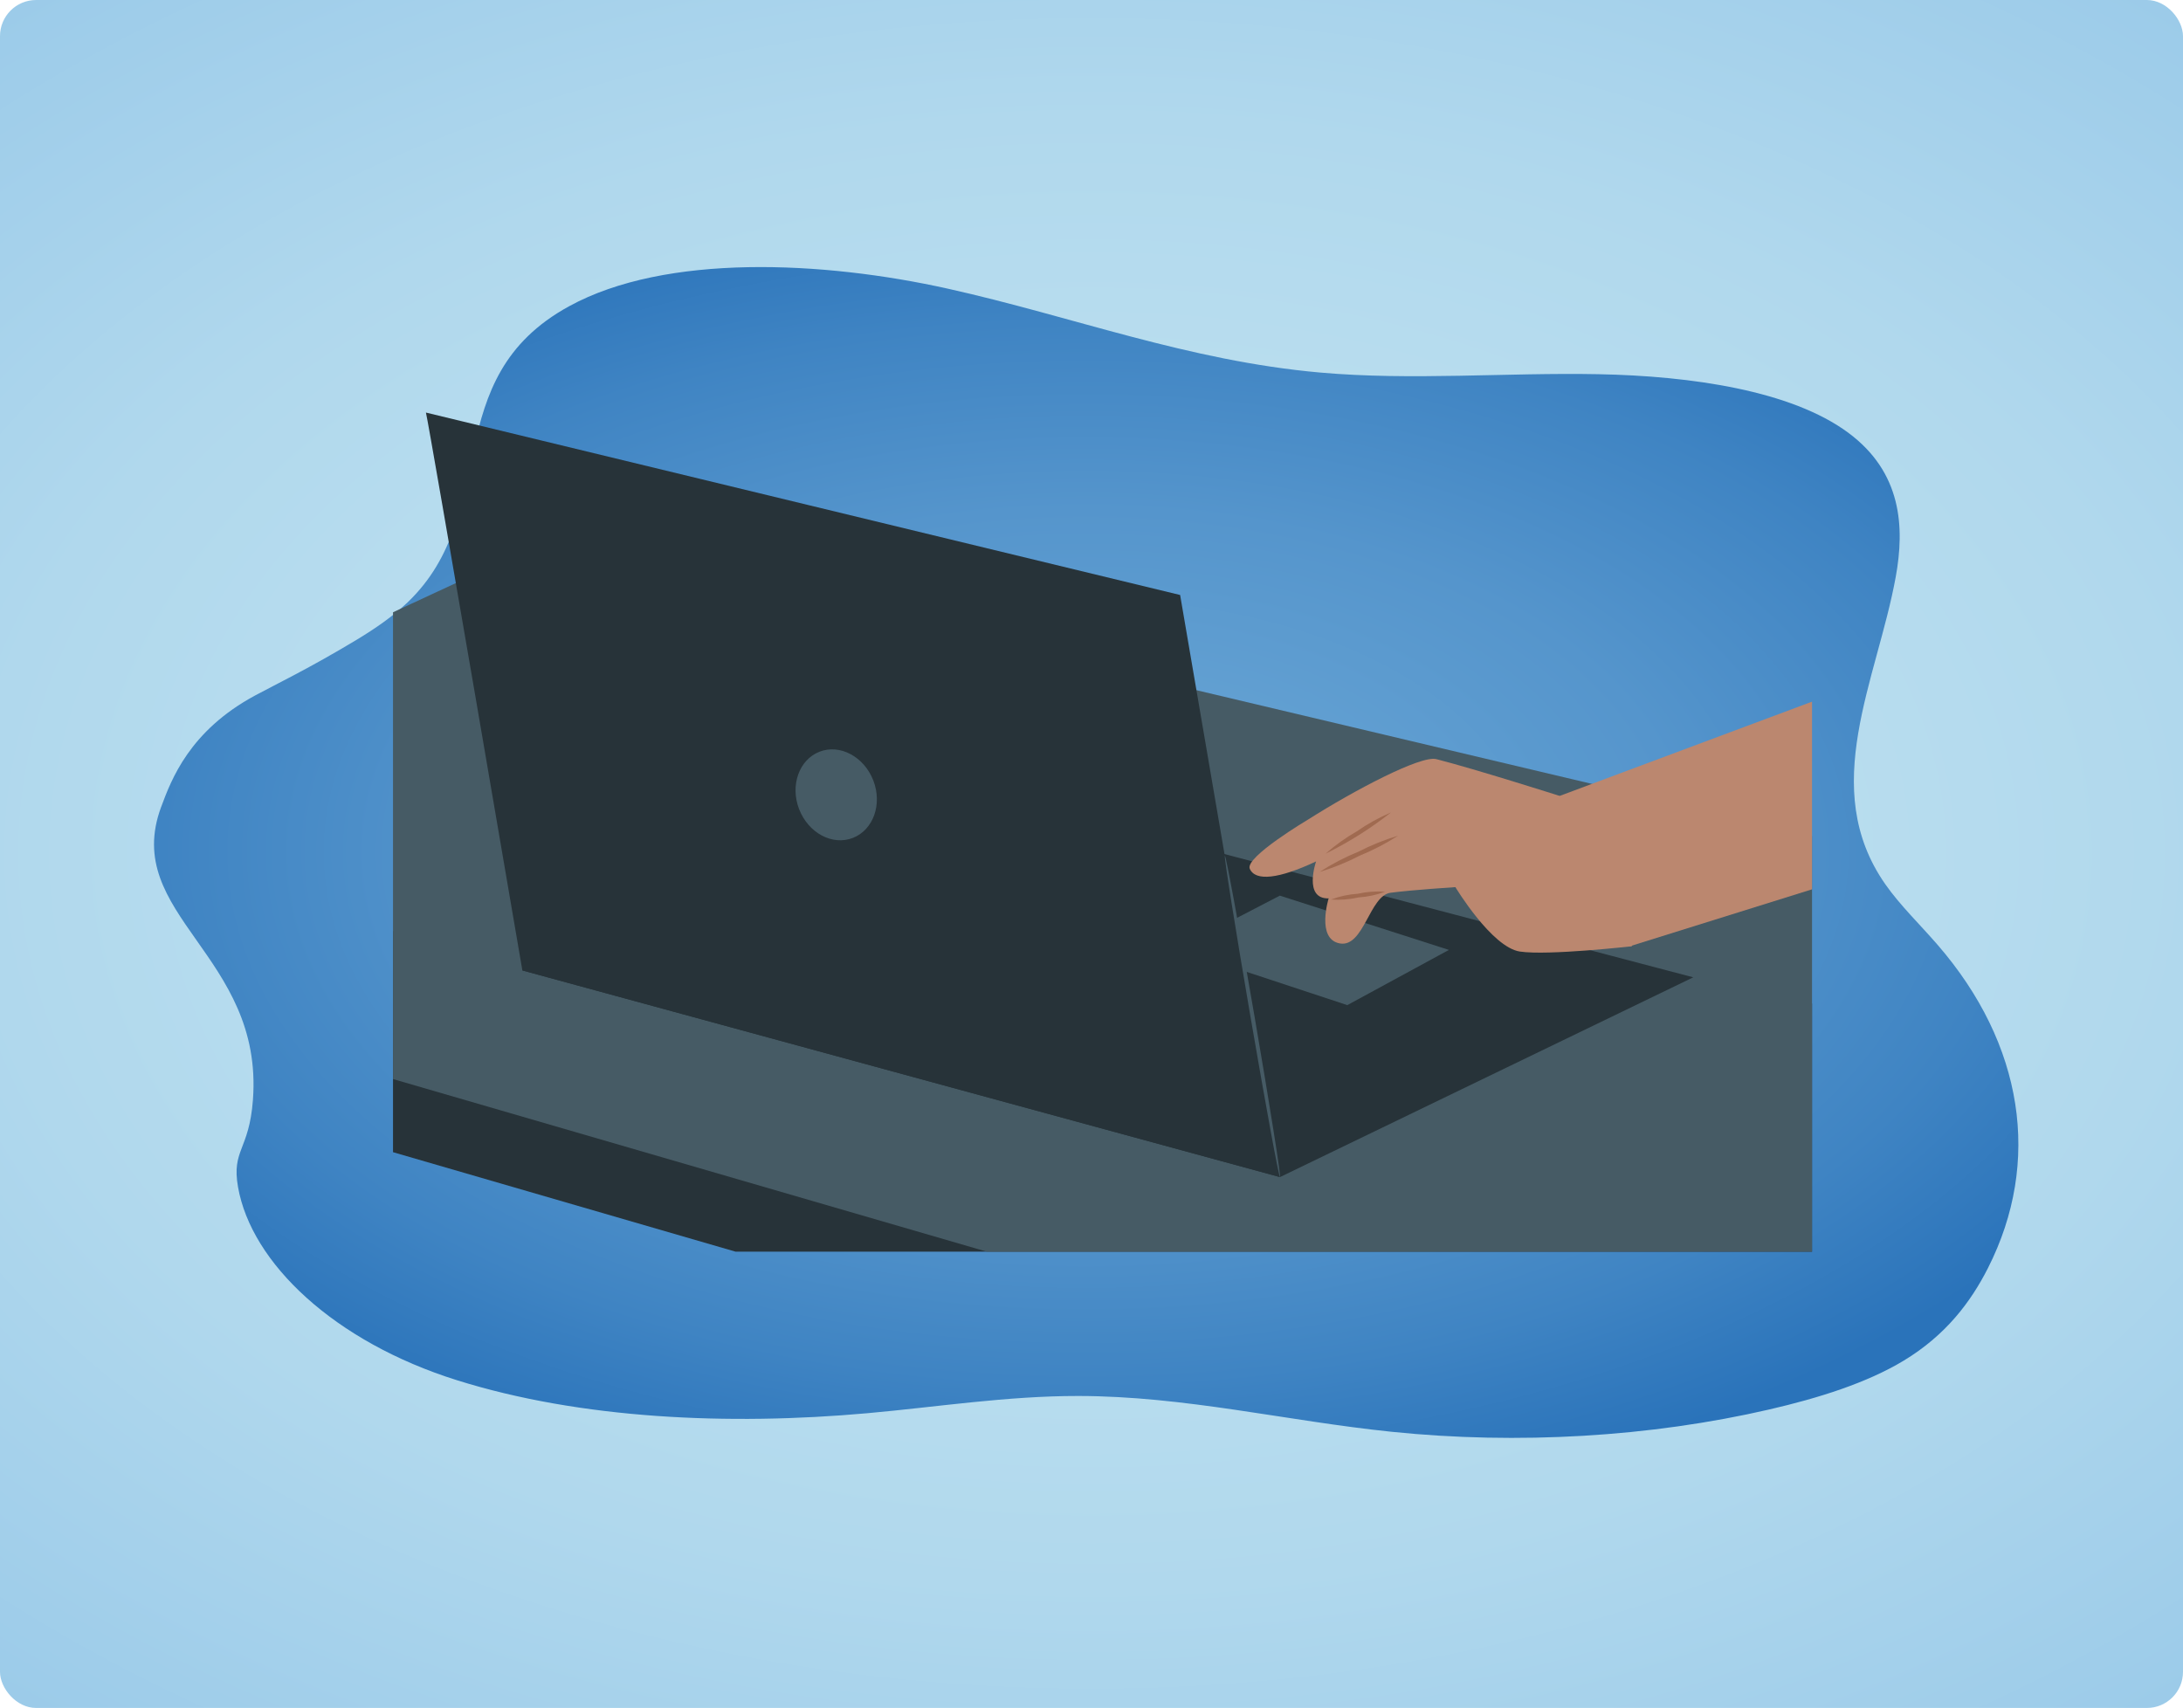 <?xml version="1.0" encoding="UTF-8"?> <svg xmlns="http://www.w3.org/2000/svg" xmlns:xlink="http://www.w3.org/1999/xlink" id="Layer_1" data-name="Layer 1" viewBox="0 0 586.143 458.587"><defs><style> .cls-1 { fill: #bb876f; } .cls-2 { fill: none; } .cls-3 { fill: url(#radial-gradient); } .cls-4 { fill: url(#radial-gradient-2); } .cls-5 { fill: #273339; } .cls-6 { filter: url(#drop-shadow-67); } .cls-7 { fill: #465b65; } .cls-8 { clip-path: url(#clippath); } .cls-9 { fill: #a06a50; } </style><radialGradient id="radial-gradient" cx="293.071" cy="-502.454" fx="293.071" fy="-502.454" r="625.935" gradientTransform="translate(0 561.741) scale(1 .662)" gradientUnits="userSpaceOnUse"><stop offset="0" stop-color="#c2e3f0"></stop><stop offset=".226" stop-color="#bde0ef"></stop><stop offset=".476" stop-color="#b0d8ed"></stop><stop offset=".737" stop-color="#9acae9"></stop><stop offset="1" stop-color="#7cb8e5"></stop></radialGradient><radialGradient id="radial-gradient-2" cx="291.65" cy="-1056.099" fx="291.65" fy="-1056.099" r="313.507" gradientTransform="translate(0 832.778) scale(1 .572)" gradientUnits="userSpaceOnUse"><stop offset="0" stop-color="#67a4d4"></stop><stop offset=".244" stop-color="#62a0d2"></stop><stop offset=".513" stop-color="#5595cc"></stop><stop offset=".793" stop-color="#3f84c3"></stop><stop offset="1" stop-color="#2a73ba"></stop></radialGradient><filter id="drop-shadow-67" x="-63.399" y="73.179" width="789.151" height="356.006" filterUnits="userSpaceOnUse"><feOffset dx="2.957" dy="2.957"></feOffset><feGaussianBlur result="blur" stdDeviation="2.219"></feGaussianBlur><feFlood flood-color="#231f20" flood-opacity=".91"></feFlood><feComposite in2="blur" operator="in"></feComposite><feComposite in="SourceGraphic"></feComposite></filter><clipPath id="clippath"><rect class="cls-2" x="102.565" y="105.123" width="381.012" height="227.987"></rect></clipPath></defs><rect class="cls-3" width="586.143" height="458.587" rx="9.695" ry="9.695"></rect><path class="cls-4" d="M43.279,216.644c2.711-7.3,7.59-20.435,25.275-29.939,5.743-3.086,14.441-7.244,27.053-14.832,5.18-3.117,9.938-6.422,13.812-10.12,25.375-24.226,7.723-60.006,43.4-79.531,25.962-14.208,68.169-12.17,101.658-4.717,33.489,7.453,64.468,19.374,99.979,22.525,24.658,2.188,49.819-.034,74.758.444,24.939.478,51.758,4.405,67.022,15.692,14.408,10.654,15.212,25.323,12.778,38.719-5.033,27.699-20.883,56.653-2.816,82.514,3.935,5.633,9.369,10.875,14.075,16.311,23.052,26.626,27.97,58.223,13.504,86.759-4.594,9.063-11.292,18.018-22.637,24.87-9.872,5.962-22.769,10.028-36.083,13.103-31.917,7.373-67.497,9.476-101.377,5.993-28.239-2.903-55.509-9.595-84.2-9.617-19.065-.015-37.702,2.931-56.536,4.624-37.326,3.355-77.1,1.543-110.228-8.847-32.969-10.34-55.231-31.451-58.809-51.897-1.755-10.026,2.984-9.786,4.005-23.356,2.931-38.94-35.426-49.646-24.636-78.699Z"></path><g class="cls-6"><g class="cls-8"><g id="freepik--Character--inject-266"><polygon class="cls-5" points="-63.399 238.528 -57.297 259.978 525.346 429.185 725.753 296.922 725.753 278.89 -63.399 238.528"></polygon><polygon class="cls-7" points="145.605 141.449 725.753 278.89 525.346 409.664 -63.399 238.528 145.605 141.449"></polygon><polygon class="cls-5" points="451.687 259.453 340.728 313.088 137.301 257.608 237.169 203.051 451.687 259.453"></polygon><polygon class="cls-7" points="329.342 257.189 358.801 266.918 386.08 252.094 340.686 237.521 314.183 251.276 329.342 257.189"></polygon><path class="cls-5" d="M111.407,107.817c.923,3.69,25.895,149.791,25.895,149.791l203.384,55.48-26.775-156.291-202.503-48.98Z"></path><path class="cls-7" d="M325.925,226.807c.294,0,3.858,19.227,7.947,43.046,4.089,23.819,7.171,43.193,6.856,43.235s-3.837-19.227-7.926-43.046-7.171-43.193-6.877-43.235Z"></path><path class="cls-7" d="M231.529,206.594c2.474,6.395,0,13.293-5.493,15.432-5.493,2.139-11.951-1.321-14.426-7.716-2.474-6.395,0-13.293,5.473-15.432,5.473-2.139,11.972,1.321,14.447,7.716Z"></path><path class="cls-1" d="M520.356,73.179l14.929,92.949-120.206,44.891,19.458,40.132,126.497-39.524c20.615-6.488,33.191-27.292,29.354-48.561l-16.166-89.845-53.865-.042Z"></path><path class="cls-1" d="M415.812,210.746s-22.372-7.129-33.108-9.876c-4.193-1.069-22.079,8.387-34.45,16.229,0,0-17.026,10.106-15.642,13.209,1.51,3.439,7.8,2.726,17.801-1.971,0,0-3.502,10.127,3.376,9.918,0,0-3.418,10.966,3.019,12.098s7.947-12.853,13.608-13.608c5.661-.755,17.403-1.51,17.403-1.51,0,0,9.75,16.166,17.319,17.298,7.569,1.132,30.109-1.426,30.109-1.426l-19.437-40.362Z"></path><path class="cls-9" d="M370.522,215.191c-5.452,4.297-11.341,8.008-17.571,11.071,2.588-2.275,5.398-4.284,8.387-5.997,2.878-2.004,5.956-3.704,9.184-5.074Z"></path><path class="cls-9" d="M372.451,221.418c-3.267,2.101-6.72,3.898-10.316,5.368-3.442,1.784-7.043,3.244-10.756,4.361,3.253-2.114,6.7-3.911,10.295-5.368,3.449-1.786,7.057-3.246,10.777-4.361Z"></path><path class="cls-9" d="M368.971,236.473c-2.303.858-4.719,1.373-7.171,1.531-2.42.546-4.906.737-7.381.566,2.299-.872,4.717-1.395,7.171-1.552,2.42-.546,4.907-.73,7.381-.545Z"></path></g></g></g></svg> 